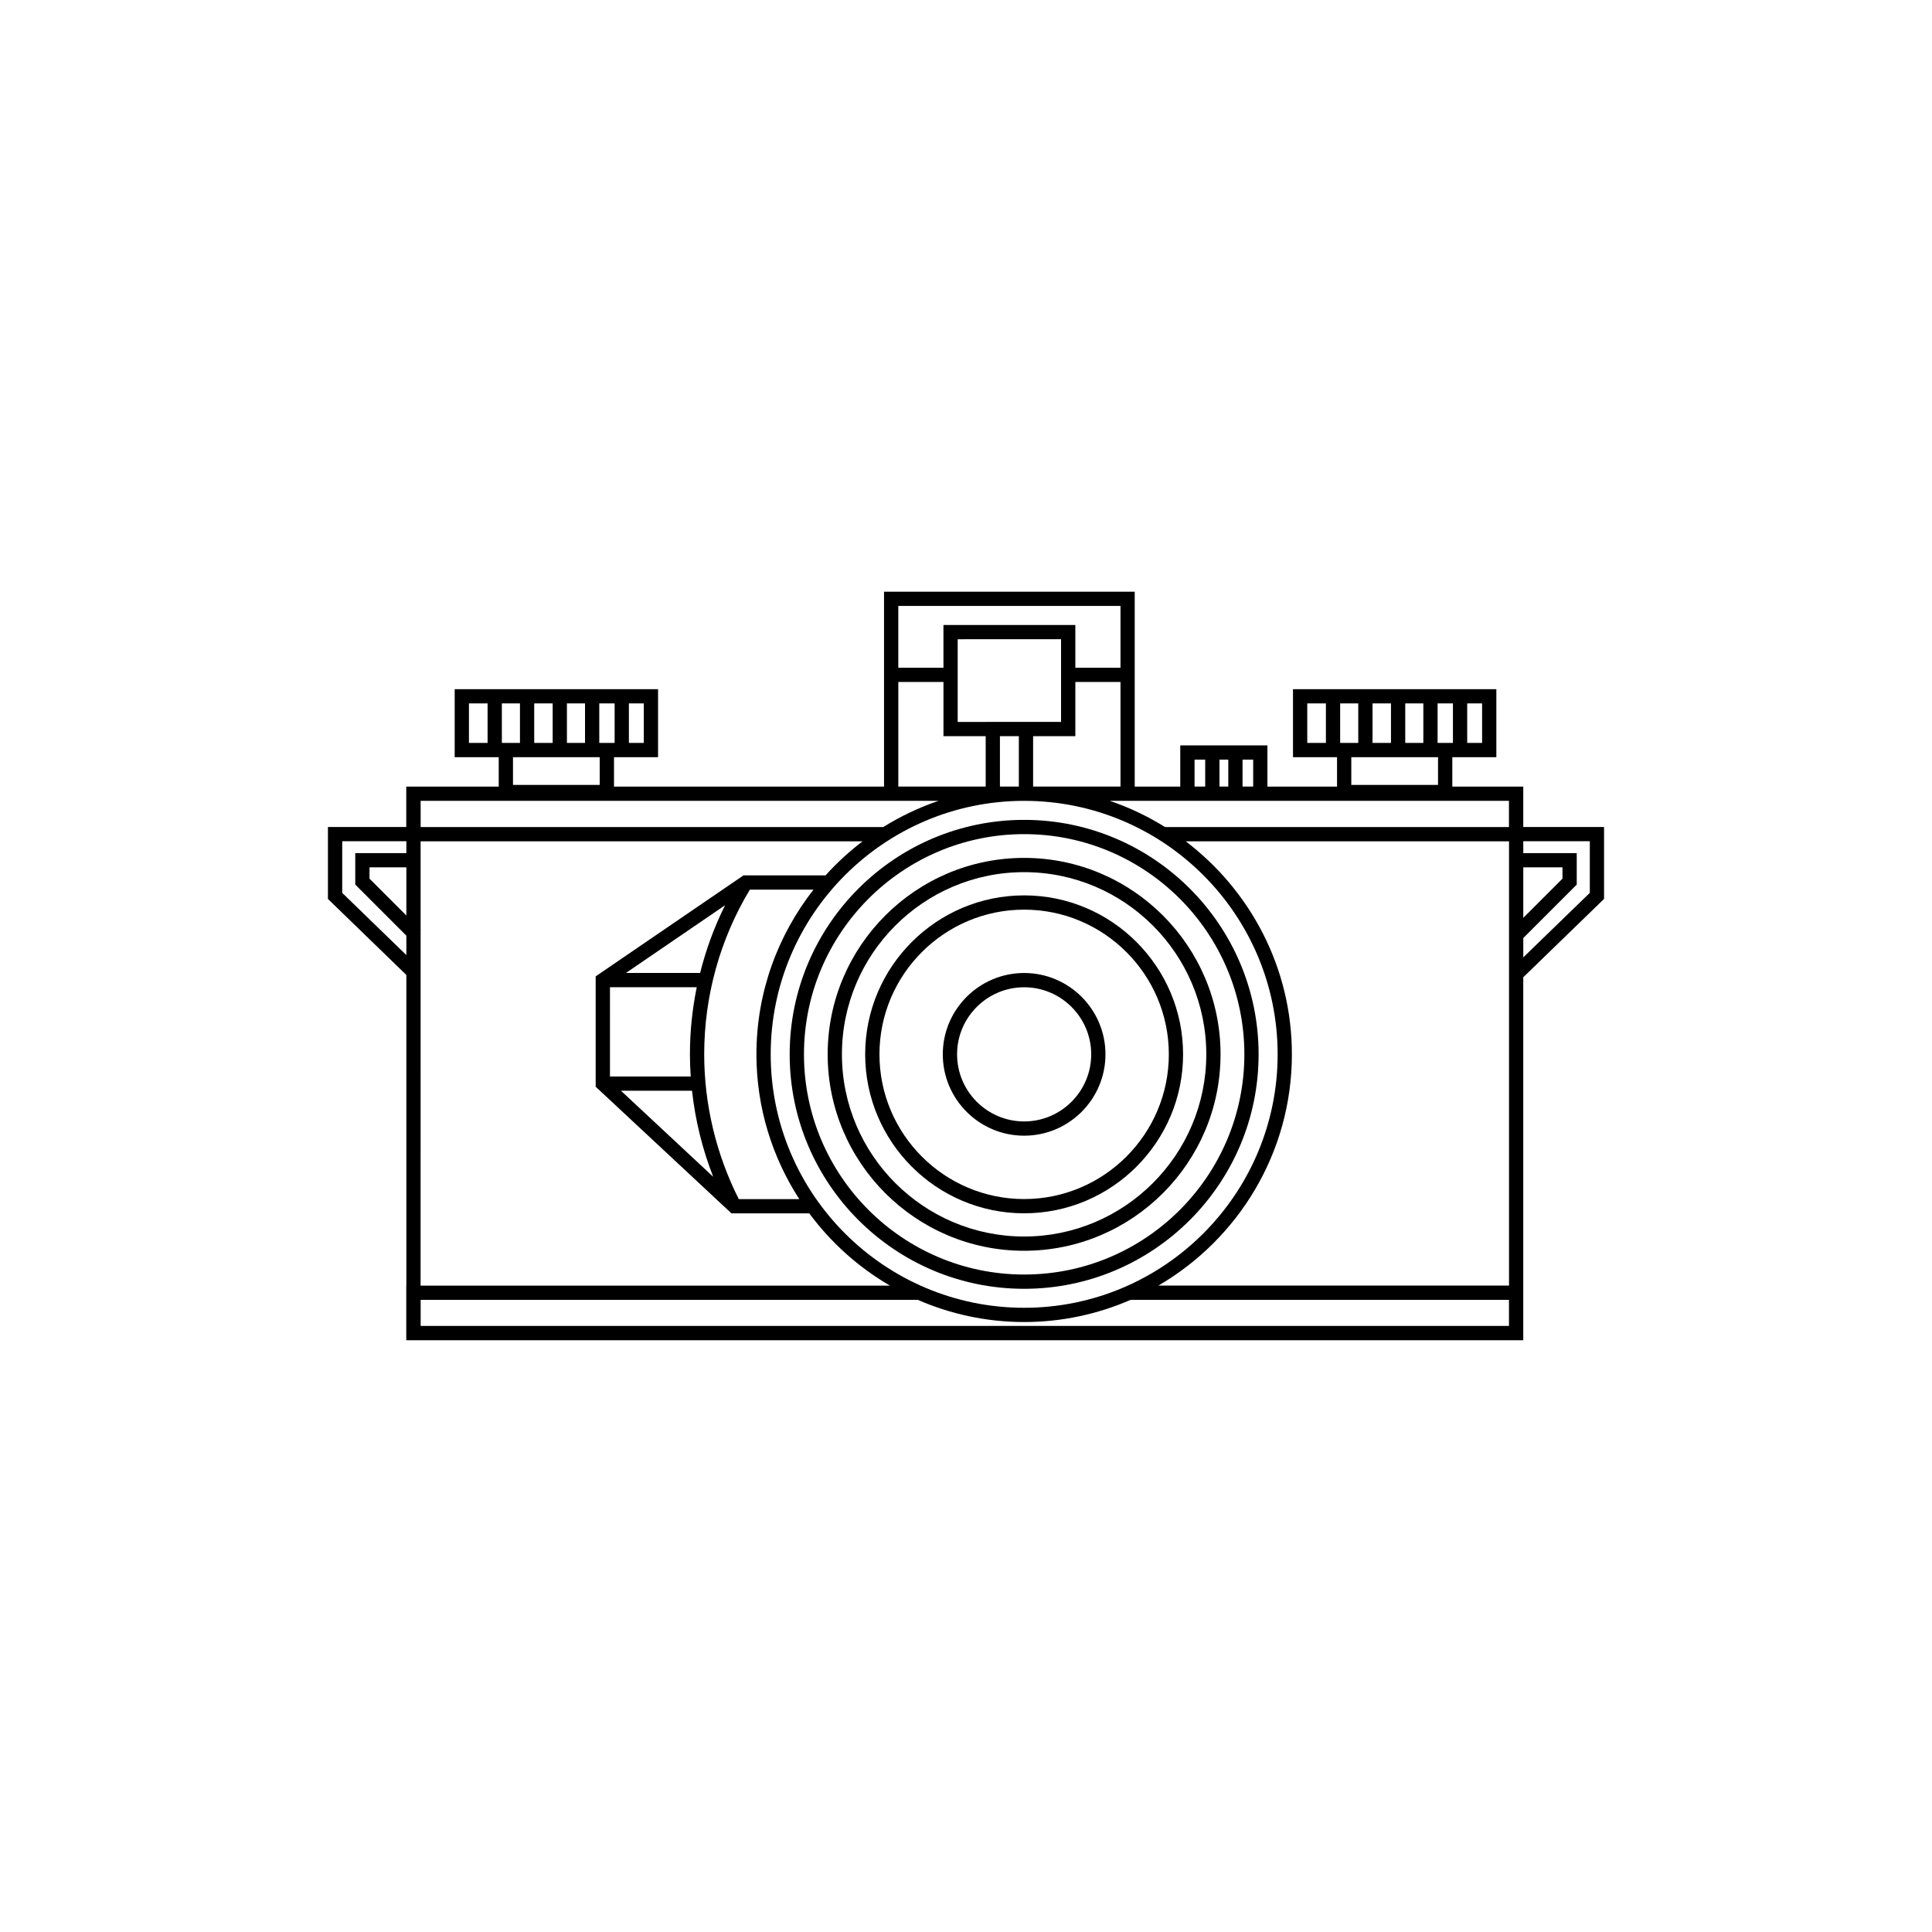 <?xml version="1.0" encoding="UTF-8"?>
<!-- Uploaded to: ICON Repo, www.svgrepo.com, Generator: ICON Repo Mixer Tools -->
<svg fill="#000000" width="800px" height="800px" version="1.1" viewBox="144 144 512 512" xmlns="http://www.w3.org/2000/svg">
 <g>
  <path d="m251.69 484.7h-0.023v14.461h0.023v0.023h295.99v-96.312l0.055 0.059 21.355-20.707v-19.062h-21.41v-10.707h-18.805v-7.789h11.672v-18.031h-53.891v18.031h11.672v7.789h-18.449v-10.918h-23.098v10.918h-12.07v-51.641h-66.434v51.641h-71.559v-7.789h11.672v-18.031h-53.895v18.031h11.672v7.789h-24.504v10.707h-20.758v19.062l20.781 20.152zm269.51-143.82h-4.797v-10.473h4.797zm3.777-10.469h4.066v10.473h-4.066zm-12.352 10.469h-4.891v-10.473h4.891zm-8.672 0h-4.797v-10.473h4.797zm32.82 0h-3.949v-10.473h3.949zm-46.336-10.469h4.941v10.473h-4.941zm11.672 21.598v-7.344h22.984v7.344zm-203.07-11.129h-4.797v-10.473h4.797zm3.777-10.469h4.066v10.473h-4.066zm-12.352 10.469h-4.891v-10.473h4.891zm-8.668 0h-4.797v-10.473h4.797zm32.816 0h-3.949v-10.473h3.949zm-46.336-10.469h4.941v10.473h-4.941zm11.672 21.598v-7.344h22.984v7.344zm-28.258 34.609-9.766-9.766v-2.996h9.766zm3.777 3.93 0.074-0.074-0.074-0.074v-23.438h117.12c-3.547 2.699-6.828 5.715-9.805 9.02h-21.746l-39.176 26.762v29.25l35.992 33.562h20.609c5.75 7.742 13.008 14.27 21.371 19.145h-124.37zm142.33-55.23v-21.914l27.395-0.004v21.914zm16.207 3.777v13.352h-5.012v-13.352zm133.68 34.762h10.387v2.996l-10.387 10.387zm-3.777 110.84h-92.926c21.121-12.305 35.383-35.141 35.383-61.297 0-23.035-11.078-43.473-28.137-56.445h85.68zm-288.43 3.777h131.74c8.652 3.762 18.176 5.879 28.203 5.879s19.547-2.117 28.203-5.879h100.27v6.902h-288.41zm227.11-65.07c0 37.039-30.133 67.172-67.172 67.172s-67.172-30.133-67.172-67.172 30.133-67.172 67.172-67.172 67.172 30.133 67.172 67.172zm-153.05-21.555h-19.664l26.285-17.957c-2.859 5.727-5.07 11.746-6.621 17.957zm-23.887 3.781h22.992c-1.184 5.812-1.805 11.77-1.805 17.785 0 1.961 0.082 3.914 0.211 5.871h-21.402zm21.742 27.426c0.855 7.812 2.75 15.492 5.613 22.801l-24.449-22.801zm12.395 28.723c-5.984-11.836-9.168-25.066-9.168-38.363 0-15.48 4.195-30.539 12.102-43.656h16.867c-9.445 12.051-15.129 27.188-15.129 43.648 0 14.141 4.203 27.297 11.359 38.375h-16.031zm225.53-94.844v13.684l-17.633 17.098v-5.125l14.168-14.168v-8.34h-14.168v-3.148zm-89.211-21.629v7.141h-2.82v-7.141zm-6.598 0v7.141h-2.336v-7.141zm-8.938 0h2.82v7.141h-2.82zm-3.781 10.918h87.098v6.953h-91.141c-4.574-2.848-9.48-5.195-14.672-6.953zm-39.004-3.777v-13.352h11.191v-14.359h11.965v27.711zm23.156-47.863v16.375h-11.965v-11.336h-34.953v11.336h-11.965v-16.375zm-58.879 20.152h11.965v14.359h11.191v13.352h-23.156zm-3.781 31.488h14.465c-5.188 1.758-10.09 4.106-14.672 6.953h-122.6v-6.953zm-143.59 24.395v-13.684h16.977v0.023h0.023v3.125h-13.543v8.34l13.543 13.543v5.144z"/>
  <path d="m353.27 423.41c0 34.266 27.875 62.137 62.137 62.137 34.258 0 62.137-27.875 62.137-62.137 0-34.258-27.875-62.137-62.137-62.137-34.262 0-62.137 27.871-62.137 62.137zm120.5 0c0 32.18-26.18 58.355-58.355 58.355-32.18 0-58.355-26.18-58.355-58.355 0-32.18 26.18-58.355 58.355-58.355s58.355 26.176 58.355 58.355z"/>
  <path d="m363.34 423.41c0 28.707 23.355 52.059 52.059 52.059 28.703 0 52.059-23.355 52.059-52.059s-23.355-52.059-52.059-52.059c-28.699 0-52.059 23.352-52.059 52.059zm100.34 0c0 26.621-21.66 48.281-48.281 48.281s-48.281-21.66-48.281-48.281 21.66-48.281 48.281-48.281c26.625 0 48.281 21.66 48.281 48.281z"/>
  <path d="m373.28 423.41c0 23.23 18.898 42.129 42.125 42.129 23.227 0 42.125-18.898 42.125-42.129 0-23.227-18.898-42.125-42.125-42.125-23.227 0-42.125 18.898-42.125 42.125zm80.473 0c0 21.145-17.207 38.352-38.344 38.352-21.141 0-38.344-17.207-38.344-38.352s17.207-38.344 38.344-38.344 38.344 17.199 38.344 38.344z"/>
  <path d="m393.85 423.41c0 11.887 9.668 21.559 21.555 21.559 11.887 0 21.555-9.668 21.555-21.559 0-11.887-9.668-21.555-21.555-21.555-11.887 0-21.555 9.668-21.555 21.555zm39.332 0c0 9.805-7.977 17.781-17.773 17.781-9.801 0-17.773-7.977-17.773-17.781 0-9.801 7.977-17.773 17.773-17.773s17.773 7.973 17.773 17.773z"/>
 </g>
</svg>